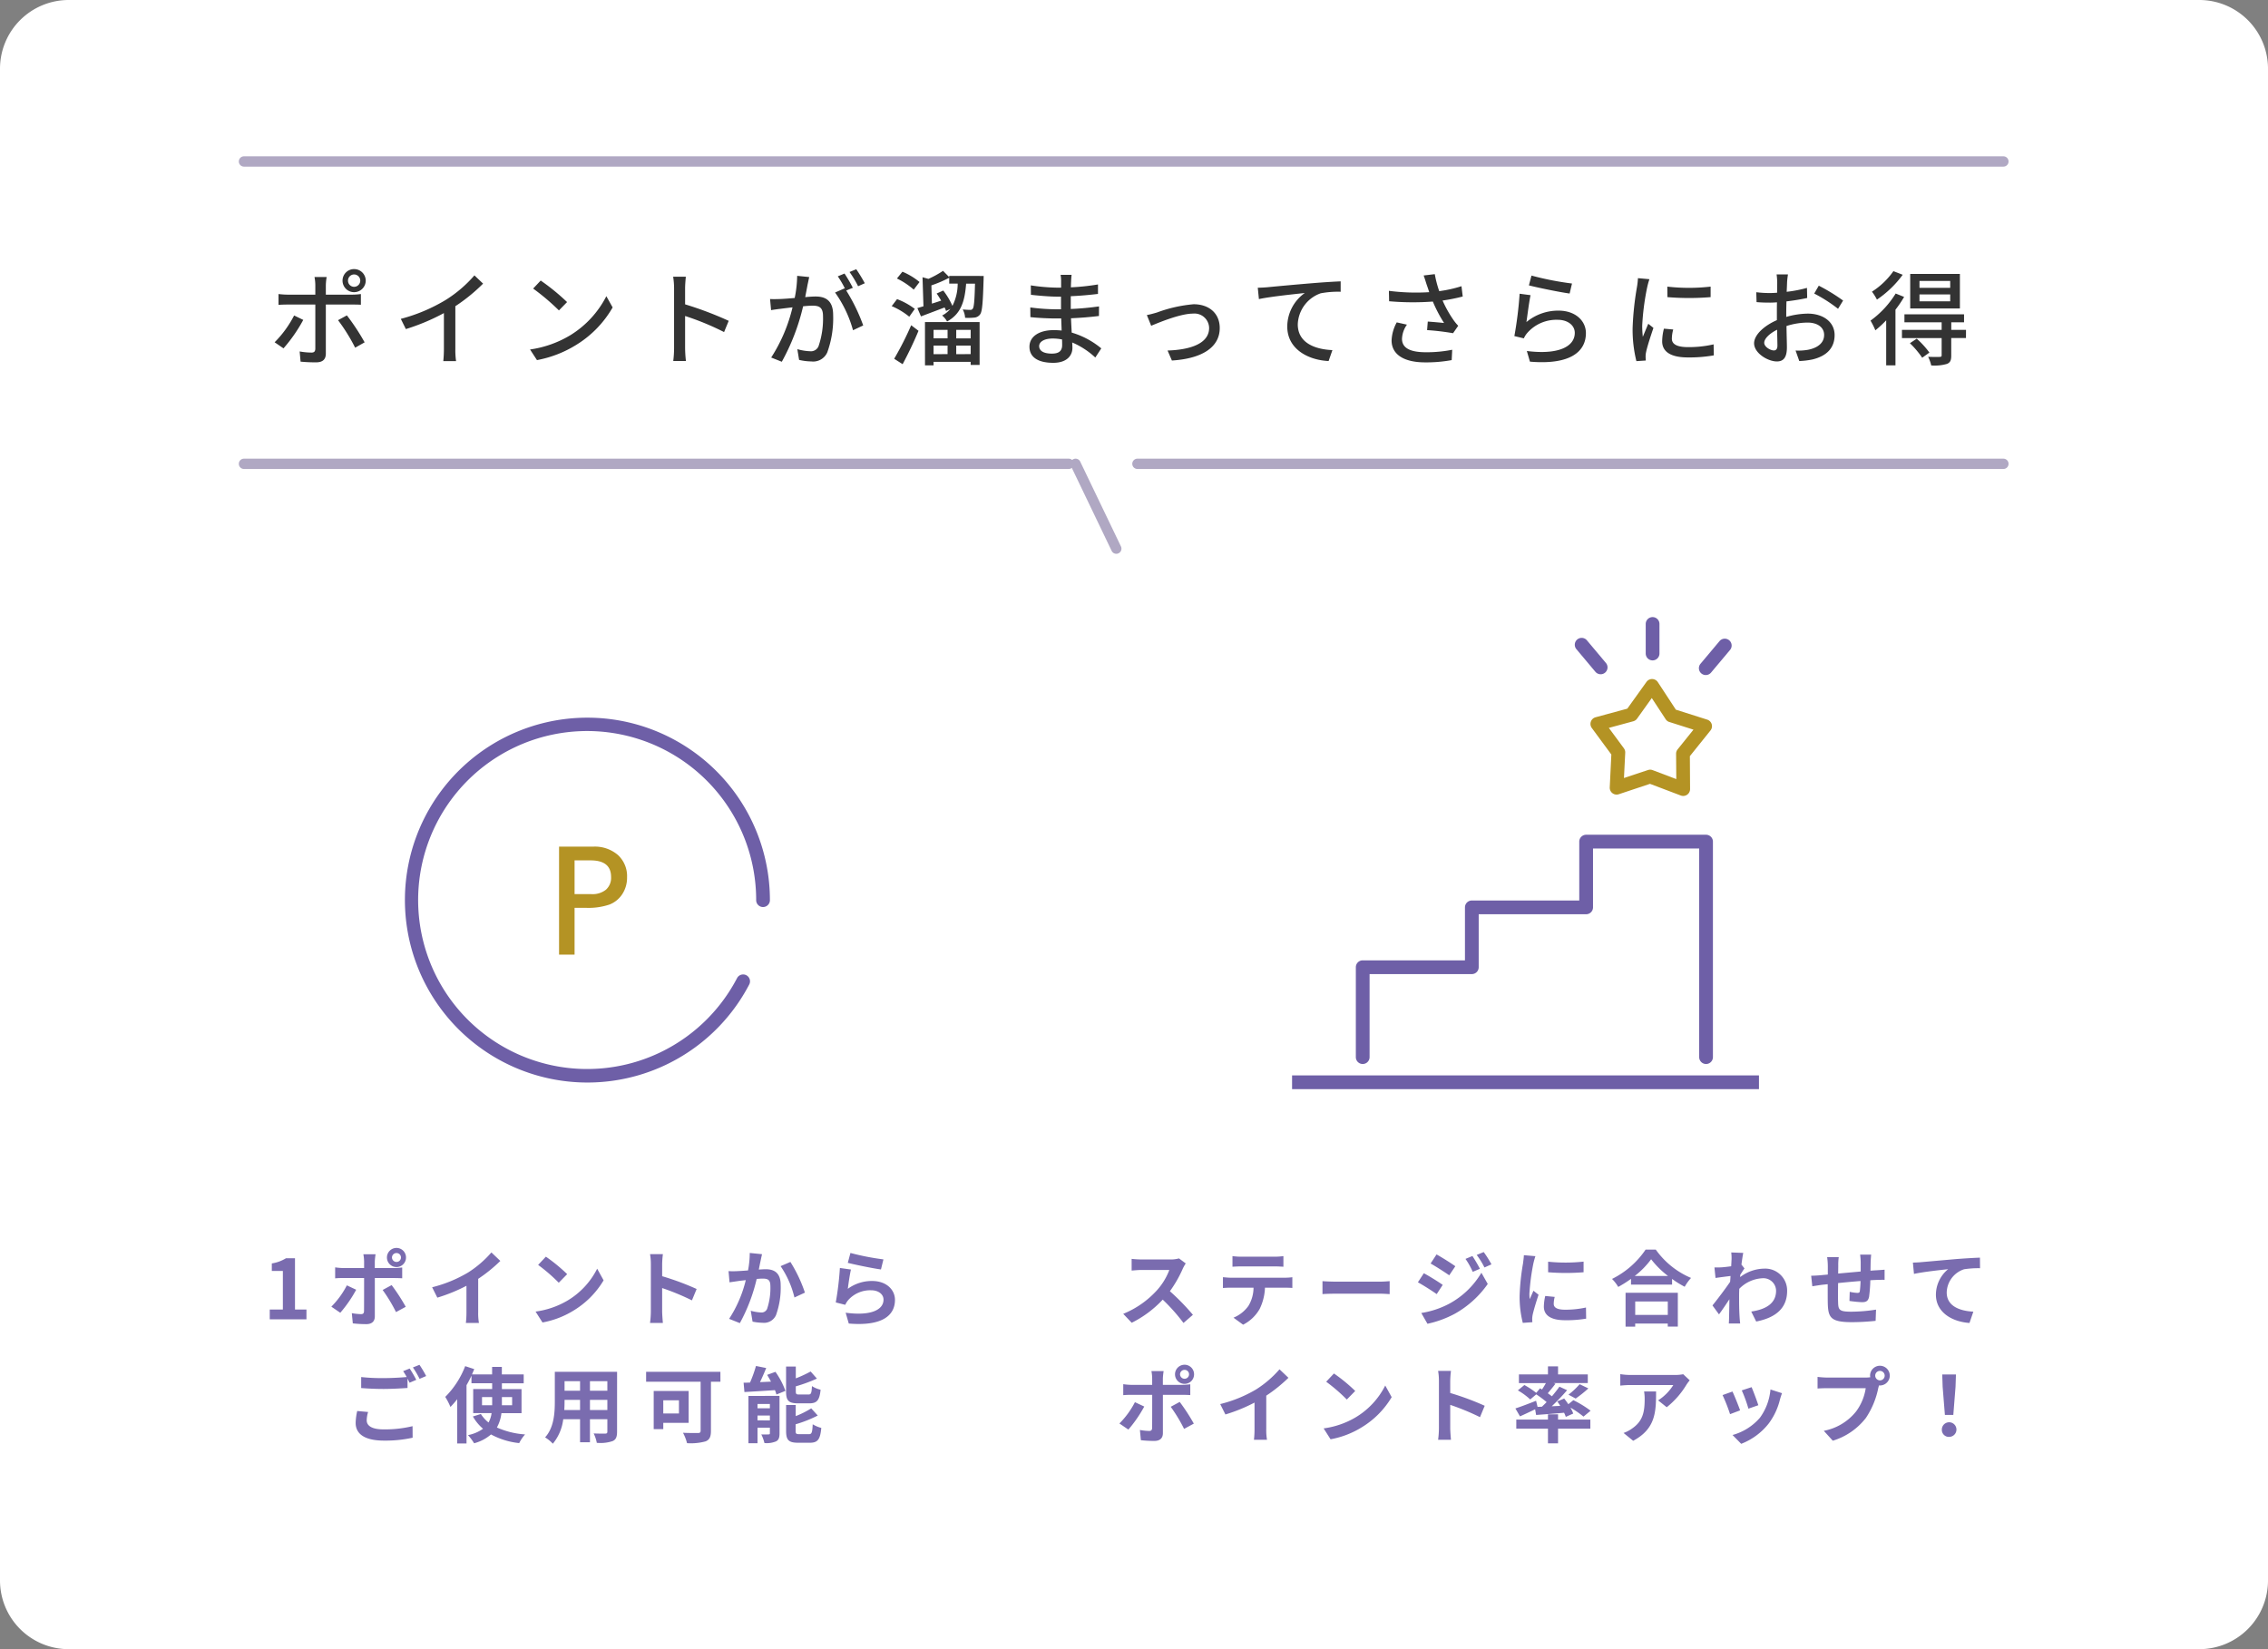 <svg xmlns="http://www.w3.org/2000/svg" width="330" height="240" viewBox="0 0 330 240">
  <rect x="0" y="0" width="330" height="240" fill="#808080" stroke="none"/>
  <defs>
    <style>
      .cls-1 {
        fill: #fff;
      }

      .cls-2 {
        fill: #b0a8c3;
      }

      .cls-3 {
        fill: #7a6caf;
      }

      .cls-4 {
        fill: rgba(244,244,255,0);
      }

      .cls-5 {
        fill: #6e5fa7;
      }

      .cls-6 {
        fill: #b49324;
      }

      .cls-7 {
        fill: #333;
      }
    </style>
  </defs>
  <g id="foot-benefit-02_pc" transform="translate(-507 -4261)">
    <path id="長方形" class="cls-1" d="M10,0H320a10,10,0,0,1,10,10V230a10,10,0,0,1-10,10H10A10,10,0,0,1,0,230V10A10,10,0,0,1,10,0Z" transform="translate(507 4261)"/>
    <path id="パス_22161" data-name="パス 22161" class="cls-2" d="M120,.75H0A.75.75,0,0,1-.75,0,.75.75,0,0,1,0-.75H120a.75.75,0,0,1,.75.75A.75.75,0,0,1,120,.75Z" transform="translate(542.5 4328.5)"/>
    <path id="パス_22160" data-name="パス 22160" class="cls-2" d="M126,.75H0A.75.75,0,0,1-.75,0,.75.75,0,0,1,0-.75H126a.75.75,0,0,1,.75.75A.75.75,0,0,1,126,.75Z" transform="translate(672.5 4328.5)"/>
    <path id="パス_22105" data-name="パス 22105" class="cls-2" d="M5.925,13.092a.75.75,0,0,1-.677-.426L-.676.325a.75.75,0,0,1,.352-1,.75.75,0,0,1,1,.352L6.6,12.018a.75.75,0,0,1-.676,1.075Z" transform="translate(663.5 4328.5)"/>
    <path id="パス_22159" data-name="パス 22159" class="cls-2" d="M256,.75H0A.75.75,0,0,1-.75,0,.75.75,0,0,1,0-.75H256a.75.75,0,0,1,.75.75A.75.75,0,0,1,256,.75Z" transform="translate(542.5 4284.5)"/>
    <path id="パス_22158" data-name="パス 22158" class="cls-3" d="M-45.75,0h5.34V-1.428h-1.668V-8.892h-1.308a5.54,5.54,0,0,1-2.064.756v1.092h1.608v5.616H-45.75Zm17.784-9a.656.656,0,0,1,.66-.648A.645.645,0,0,1-26.658-9a.645.645,0,0,1-.648.648A.656.656,0,0,1-27.966-9ZM-28.7-9a1.393,1.393,0,0,0,1.392,1.392A1.383,1.383,0,0,0-25.926-9a1.383,1.383,0,0,0-1.38-1.392A1.393,1.393,0,0,0-28.7-9Zm-1.656-.468H-32.13a6.217,6.217,0,0,1,.108,1.044v.96H-35.07a9.137,9.137,0,0,1-1.164-.1v1.6c.336-.036.8-.048,1.164-.048h3.048V-6c0,.564,0,4.368-.012,4.812-.012.312-.132.432-.444.432A8.3,8.3,0,0,1-33.81-.9l.144,1.488A17.327,17.327,0,0,0-31.71.7c.852,0,1.248-.432,1.248-1.128v-5.58h2.808c.324,0,.792.012,1.176.036V-7.548a9.712,9.712,0,0,1-1.188.084h-2.8v-.96A9.728,9.728,0,0,1-30.354-9.468Zm-2.82,5.16-1.356-.636a12.5,12.5,0,0,1-2.256,3.1l1.3.888A18.834,18.834,0,0,0-33.174-4.308Zm5.16-.672-1.308.708a22.784,22.784,0,0,1,1.944,3.216l1.416-.768A27.894,27.894,0,0,0-28.014-4.98Zm5.892.312.756,1.512A24.045,24.045,0,0,0-17.13-4.884v3.84A13.439,13.439,0,0,1-17.214.528h1.9a8.25,8.25,0,0,1-.108-1.572V-5.892A22.011,22.011,0,0,0-12.2-8.5l-1.3-1.236a15.384,15.384,0,0,1-3.384,2.916A19.3,19.3,0,0,1-22.122-4.668ZM-5.574-9.12-6.7-7.92a24.951,24.951,0,0,1,3,2.592l1.224-1.248A24.236,24.236,0,0,0-5.574-9.12Zm-1.5,7.992L-6.066.456A13,13,0,0,0-1.614-1.236a12.76,12.76,0,0,0,4.44-4.44L1.89-7.368A11.3,11.3,0,0,1-2.478-2.7,12.368,12.368,0,0,1-7.074-1.128ZM9.7-1.152a13.18,13.18,0,0,1-.12,1.68h1.872c-.048-.492-.108-1.332-.108-1.68v-3.4A34.661,34.661,0,0,1,15.678-2.76l.684-1.656a39.193,39.193,0,0,0-5.016-1.86V-8.052a13.047,13.047,0,0,1,.108-1.44H9.582a8.33,8.33,0,0,1,.12,1.44ZM25.878-9.48,24.09-9.66a13.3,13.3,0,0,1-.252,2.544c-.612.048-1.176.084-1.548.1a11.458,11.458,0,0,1-1.284,0l.144,1.632c.36-.06,1-.144,1.332-.2.228-.024.6-.072,1.032-.12A18.039,18.039,0,0,1,21.09-.072l1.56.624A25.29,25.29,0,0,0,25.1-5.88c.336-.024.636-.048.828-.048.756,0,1.164.132,1.164,1.092a9.551,9.551,0,0,1-.48,3.324.889.889,0,0,1-.9.516,7.031,7.031,0,0,1-1.476-.252L24.5.336A7.763,7.763,0,0,0,25.938.5,1.917,1.917,0,0,0,27.906-.6,11.757,11.757,0,0,0,28.59-5c0-1.728-.9-2.292-2.172-2.292-.252,0-.612.024-1.008.048.084-.432.168-.876.252-1.236C25.722-8.784,25.806-9.168,25.878-9.48Zm4.128,1.128-1.428.612a13.8,13.8,0,0,1,2.016,4.56l1.524-.708A20.741,20.741,0,0,0,30.006-8.352ZM38.742-9.66l-.384,1.44c.936.24,3.612.8,4.824.96l.36-1.464A36.729,36.729,0,0,1,38.742-9.66Zm.072,2.412-1.608-.228a44.271,44.271,0,0,1-.6,5.016l1.38.348a2.907,2.907,0,0,1,.444-.7,4.272,4.272,0,0,1,3.336-1.416c1.044,0,1.788.576,1.788,1.356,0,1.524-1.908,2.4-5.508,1.908L38.5.612c4.992.42,6.72-1.26,6.72-3.444C45.222-4.284,44-5.58,41.9-5.58a5.874,5.874,0,0,0-3.54,1.14C38.442-5.124,38.658-6.588,38.814-7.248ZM-31.44,13.484l-1.584-.144a8.769,8.769,0,0,0-.228,1.728c0,1.656,1.38,2.58,4.128,2.58a18.4,18.4,0,0,0,4.164-.42l-.012-1.68a17.093,17.093,0,0,1-4.212.468c-1.728,0-2.46-.54-2.46-1.32A4.5,4.5,0,0,1-31.44,13.484Zm6.048-6.324-.948.384a8.854,8.854,0,0,1,.516.852c-.924.084-2.22.156-3.36.156A28.154,28.154,0,0,1-32.448,8.4v1.6c.972.072,2.016.132,3.276.132,1.14,0,2.628-.084,3.468-.144V8.636c.108.2.216.408.3.588l.972-.42A17.719,17.719,0,0,0-25.392,7.16Zm1.428-.54-.96.384a12.723,12.723,0,0,1,.972,1.656l.96-.408A17.134,17.134,0,0,0-23.964,6.62Zm9.1,5.88V11.312h1.476V12.5Zm4.38-1.188V12.5h-1.488V11.312Zm1.368,2.34v-3.5h-2.856v-.84H-8.8v-1.3h-3.18V6.92h-1.416V8.012H-16.32c.108-.264.216-.516.324-.768l-1.32-.432a12.738,12.738,0,0,1-2.9,4.476,9.444,9.444,0,0,1,.756,1.464,13.252,13.252,0,0,0,.984-1.128v6.444h1.356V9.584c.264-.456.5-.912.72-1.38v1.1h3.012v.84h-2.76v3.5h2.676a3.9,3.9,0,0,1-.444,1.368,4.947,4.947,0,0,1-1.116-1.236l-1.164.36a6.912,6.912,0,0,0,1.476,1.788,5.535,5.535,0,0,1-2.184.924,7.838,7.838,0,0,1,.888,1.188,6.153,6.153,0,0,0,2.46-1.284,11.017,11.017,0,0,0,4.1,1.26A5.9,5.9,0,0,1-8.6,16.748a12.033,12.033,0,0,1-4.1-1.008,5.676,5.676,0,0,0,.66-2.088ZM.84,13.2V11.72H3.372V13.2Zm-3.732,0c.024-.444.036-.876.036-1.26V11.72H-.6V13.2ZM-.6,9v1.392H-2.856V9Zm3.972,1.392H.84V9H3.372ZM4.788,7.64h-9.06v4.284c0,1.68-.108,3.816-1.416,5.256A5.271,5.271,0,0,1-4.56,18.1,6.872,6.872,0,0,0-3.048,14.54H-.6v3.348H.84V14.54H3.372v1.8c0,.216-.084.288-.312.288s-1.008.012-1.68-.024a5.4,5.4,0,0,1,.456,1.368,5.573,5.573,0,0,0,2.3-.252c.48-.216.648-.6.648-1.368Zm9,4.14V13.7h-2.28V11.78ZM15.2,15.068V10.424H10.116V15.98h1.392v-.912Zm4.62-7.428H9.012V9.08h7.932v7.128c0,.252-.108.336-.384.336s-1.332.012-2.184-.036a6.473,6.473,0,0,1,.588,1.512,8.1,8.1,0,0,0,2.712-.264c.564-.24.768-.66.768-1.524V9.08h1.38Zm12.948,4.584c1.1,0,1.476-.444,1.632-1.98a3.945,3.945,0,0,1-1.26-.528c-.048,1.044-.132,1.224-.516,1.224H31.32c-.456,0-.528-.048-.528-.48V9.752a22.6,22.6,0,0,0,3.072-1.128l-.912-1.032a18.7,18.7,0,0,1-2.16,1V6.872H29.376v3.612c0,1.32.336,1.74,1.74,1.74Zm-7.548,2.484V14h1.8v.708Zm1.8-2.388v.624h-1.8V12.32Zm1.4-1.176H23.9v6.888h1.32V15.764h1.8v.8c0,.144-.048.18-.192.18a9.969,9.969,0,0,1-1.056,0,5.857,5.857,0,0,1,.456,1.26,3.557,3.557,0,0,0,1.68-.24c.4-.2.516-.552.516-1.176Zm-1.8-3.06c.192.312.384.648.564.984l-1.6.072c.3-.636.624-1.356.9-2.052l-1.488-.3A18.957,18.957,0,0,1,24.132,9.2c-.336.012-.648.024-.936.024l.12,1.356c1.224-.072,2.856-.168,4.44-.276a4.432,4.432,0,0,1,.216.636l1.308-.528A11.452,11.452,0,0,0,27.828,7.64Zm4.7,8.628c-.468,0-.552-.06-.552-.48v-.96A18.193,18.193,0,0,0,33.984,14l-.948-1.044a13.591,13.591,0,0,1-2.256,1.128v-1.62h-1.4v3.768c0,1.32.348,1.728,1.752,1.728h1.7c1.152,0,1.512-.468,1.668-2.16a4.443,4.443,0,0,1-1.248-.528c-.06,1.212-.144,1.44-.552,1.44Z" transform="translate(592 4453)"/>
    <path id="パス_22157" data-name="パス 22157" class="cls-3" d="M-53.472-8.136l-.984-.732a4.3,4.3,0,0,1-1.236.156h-4.236A13.406,13.406,0,0,1-61.344-8.8v1.7c.252-.012.912-.084,1.416-.084h4.068a9.3,9.3,0,0,1-1.788,2.94,13.452,13.452,0,0,1-4.92,3.444L-61.332.5A15.807,15.807,0,0,0-56.82-2.868,27.365,27.365,0,0,1-53.8.528L-52.428-.66a33.734,33.734,0,0,0-3.348-3.432,17.643,17.643,0,0,0,1.884-3.3A5.67,5.67,0,0,1-53.472-8.136Zm6.8-1.068v1.548c.372-.024.876-.048,1.3-.048h4.812c.42,0,.888.024,1.3.048V-9.2a9.4,9.4,0,0,1-1.3.084h-4.824A9.229,9.229,0,0,1-46.668-9.2ZM-48.06-6.132V-4.56c.336-.024.792-.048,1.152-.048h3.3a5.157,5.157,0,0,1-.744,2.652A4.985,4.985,0,0,1-46.524-.24l1.4,1.02a5.758,5.758,0,0,0,2.412-2.3,7.613,7.613,0,0,0,.768-3.084h2.892c.336,0,.792.012,1.092.036v-1.56a9.075,9.075,0,0,1-1.092.072h-7.86C-47.28-6.06-47.7-6.1-48.06-6.132Zm14.484.576v1.884c.444-.036,1.248-.06,1.932-.06H-25.2c.5,0,1.116.048,1.4.06V-5.556c-.312.024-.84.072-1.4.072h-6.444C-32.268-5.484-33.144-5.52-33.576-5.556Zm21.816-3.66-1.008.42a10.839,10.839,0,0,1,1.056,1.884l1.044-.444A20.406,20.406,0,0,0-11.76-9.216Zm1.644-.576-1.02.42a11.531,11.531,0,0,1,1.128,1.824L-8.988-8A15.431,15.431,0,0,0-10.116-9.792Zm-6.864.348-.864,1.32c.792.444,2.04,1.248,2.712,1.716l.888-1.32C-14.868-8.172-16.188-9.012-16.98-9.444ZM-19.2-.924l.9,1.572A15.092,15.092,0,0,0-14.292-.828a14.475,14.475,0,0,0,4.764-4.32l-.924-1.632a12.148,12.148,0,0,1-4.668,4.5A12.869,12.869,0,0,1-19.2-.924Zm.372-5.784-.864,1.32c.8.432,2.052,1.236,2.736,1.716l.876-1.344C-16.692-5.448-18.012-6.276-18.828-6.708ZM-.744-8.388v1.536a32.208,32.208,0,0,0,5.16,0V-8.4A24.676,24.676,0,0,1-.744-8.388Zm.96,5.124L-1.164-3.4a7.331,7.331,0,0,0-.2,1.56c0,1.236,1,1.968,3.06,1.968A16.994,16.994,0,0,0,4.788-.1l-.024-1.62A14.185,14.185,0,0,1,1.752-1.4C.528-1.4.072-1.728.072-2.256A4.073,4.073,0,0,1,.216-3.264ZM-2.592-9.192l-1.68-.144c-.012.384-.084.84-.12,1.176a33.461,33.461,0,0,0-.5,4.752A15.34,15.34,0,0,0-4.428.516l1.392-.1C-3.048.252-3.06.06-3.06-.072A3.621,3.621,0,0,1-3-.636c.132-.636.528-1.944.864-2.94l-.744-.588c-.168.4-.36.816-.54,1.224a5.79,5.79,0,0,1-.048-.78,31.828,31.828,0,0,1,.576-4.4C-2.844-8.34-2.688-8.94-2.592-9.192ZM16.668-2.6V-.648h-4.74V-2.6Zm-6.144,3.66h1.4V.612h4.74v.444h1.464v-4.92H10.524Zm1.332-7.368a12.261,12.261,0,0,0,2.388-2.436A13.146,13.146,0,0,0,16.7-6.312Zm1.584-3.84A12.7,12.7,0,0,1,8.556-5.88a5.827,5.827,0,0,1,.9,1.164,16.719,16.719,0,0,0,1.86-1.176v.84h5.976V-5.88a14.394,14.394,0,0,0,1.836,1.14,6.975,6.975,0,0,1,.924-1.284,12.055,12.055,0,0,1-5.136-4.128Zm12.5,1.5c0,.132-.024.468-.048.924-.516.072-1.044.132-1.392.156a10.31,10.31,0,0,1-1.044.012l.156,1.536c.672-.1,1.6-.216,2.184-.288-.012.288-.036.576-.06.852-.684,1.008-1.884,2.592-2.568,3.432L24.12-.72c.42-.564,1.008-1.44,1.512-2.2-.012,1.008-.024,1.7-.048,2.64,0,.192-.012.624-.036.888H27.2c-.036-.276-.072-.708-.084-.924-.072-1.128-.072-2.136-.072-3.12,0-.312.012-.66.024-1.008a5.046,5.046,0,0,1,3.4-1.536,1.845,1.845,0,0,1,1.956,1.8c.012,1.872-1.5,2.736-3.612,3.048l.72,1.452c2.976-.588,4.5-2.04,4.5-4.464A3.185,3.185,0,0,0,30.72-7.38a5.893,5.893,0,0,0-3.528,1.236c.012-.108.012-.228.024-.336.2-.312.444-.708.612-.924l-.444-.564c.1-.756.192-1.368.264-1.7L25.9-9.732A6.625,6.625,0,0,1,25.944-8.652ZM46.26-9.42H44.652a10.1,10.1,0,0,1,.084,1.1V-6.96c-1.092.1-2.256.2-3.276.3,0-.468.012-.876.012-1.152a7.949,7.949,0,0,1,.072-1.248H39.852a9.269,9.269,0,0,1,.1,1.332v1.212c-.384.036-.7.06-.912.084-.612.06-1.164.084-1.512.084l.168,1.536c.312-.048,1.056-.168,1.44-.216.2-.024.48-.048.8-.084,0,1.116,0,2.28.012,2.8.06,2.076.432,2.724,3.54,2.724a33.947,33.947,0,0,0,3.42-.192l.06-1.632a24.176,24.176,0,0,1-3.588.3c-1.8,0-1.908-.264-1.932-1.44-.024-.516-.012-1.62,0-2.724,1.02-.108,2.2-.216,3.264-.3a13.222,13.222,0,0,1-.1,1.452c-.024.228-.132.276-.372.276a6.358,6.358,0,0,1-1.1-.156L43.1-2.676a18.162,18.162,0,0,0,1.812.18c.612,0,.912-.156,1.044-.792a21.053,21.053,0,0,0,.18-2.4c.348-.024.66-.036.924-.048.312-.012.948-.024,1.152-.012V-7.224c-.348.036-.816.06-1.152.084-.276.012-.576.036-.9.06.012-.4.012-.828.024-1.3C46.2-8.7,46.236-9.228,46.26-9.42Zm6.072,1.164.156,1.644c1.392-.3,3.84-.564,4.968-.684A4.833,4.833,0,0,0,55.68-3.588C55.68-1,58.056.36,60.564.528l.564-1.644c-2.028-.108-3.876-.828-3.876-2.8a3.65,3.65,0,0,1,2.532-3.372A13.579,13.579,0,0,1,62.1-7.44l-.012-1.536c-.84.024-2.16.108-3.4.2-2.2.192-4.176.372-5.172.456C53.28-8.292,52.812-8.268,52.332-8.256ZM-54.3,8a.656.656,0,0,1,.66-.648A.645.645,0,0,1-52.992,8a.645.645,0,0,1-.648.648A.656.656,0,0,1-54.3,8Zm-.732,0A1.393,1.393,0,0,0-53.64,9.392,1.383,1.383,0,0,0-52.26,8a1.383,1.383,0,0,0-1.38-1.392A1.393,1.393,0,0,0-55.032,8Zm-1.656-.468h-1.776a6.217,6.217,0,0,1,.108,1.044v.96H-61.4a9.137,9.137,0,0,1-1.164-.1v1.6c.336-.036.8-.048,1.164-.048h3.048V11c0,.564,0,4.368-.012,4.812-.012.312-.132.432-.444.432a8.3,8.3,0,0,1-1.332-.144L-60,17.588a17.327,17.327,0,0,0,1.956.108c.852,0,1.248-.432,1.248-1.128v-5.58h2.808c.324,0,.792.012,1.176.036V9.452A9.712,9.712,0,0,1-54,9.536h-2.8v-.96A9.728,9.728,0,0,1-56.688,7.532Zm-2.82,5.16-1.356-.636a12.5,12.5,0,0,1-2.256,3.1l1.3.888A18.834,18.834,0,0,0-59.508,12.692Zm5.16-.672-1.308.708a22.783,22.783,0,0,1,1.944,3.216l1.416-.768A27.894,27.894,0,0,0-54.348,12.02Zm5.892.312.756,1.512a24.045,24.045,0,0,0,4.236-1.728v3.84a13.439,13.439,0,0,1-.084,1.572h1.9a8.25,8.25,0,0,1-.108-1.572V11.108a22.011,22.011,0,0,0,3.228-2.6l-1.3-1.236a15.384,15.384,0,0,1-3.384,2.916A19.3,19.3,0,0,1-48.456,12.332ZM-31.908,7.88l-1.128,1.2a24.951,24.951,0,0,1,3,2.592l1.224-1.248A24.236,24.236,0,0,0-31.908,7.88Zm-1.5,7.992,1.008,1.584a13,13,0,0,0,4.452-1.692,12.76,12.76,0,0,0,4.44-4.44l-.936-1.692A11.3,11.3,0,0,1-28.812,14.3,12.368,12.368,0,0,1-33.408,15.872Zm16.776-.024a13.18,13.18,0,0,1-.12,1.68h1.872c-.048-.492-.108-1.332-.108-1.68v-3.4a34.661,34.661,0,0,1,4.332,1.788l.684-1.656a39.193,39.193,0,0,0-5.016-1.86V8.948a13.047,13.047,0,0,1,.108-1.44h-1.872a8.33,8.33,0,0,1,.12,1.44ZM-2.28,12.74l-.216-.888c-1.1.432-2.256.876-3.012,1.116l.672,1.152c.648-.288,1.44-.66,2.2-1.032l.144.828c1.152-.084,2.616-.192,4.068-.324a4.646,4.646,0,0,1,.252.6l1.08-.48a4.957,4.957,0,0,0-.408-.864A13.239,13.239,0,0,1,4.4,14.156L5.436,13.3a15.249,15.249,0,0,0-2.508-1.536l-.732.588c-.192-.288-.408-.576-.6-.828l-1.008.42c.144.2.3.42.432.648l-1.236.06a29.176,29.176,0,0,0,2.232-2.34L.9,9.8c-.3.432-.684.912-1.092,1.4-.18-.144-.384-.288-.6-.444.348-.408.744-.9,1.116-1.38l-.264-.1H5.028V8.012H.7V6.848H-.768V8.012H-4.992V9.284h3.924c-.168.3-.372.636-.564.924l-.288-.168-.552.66A11.965,11.965,0,0,0-4.2,9.56l-.948.78a9.456,9.456,0,0,1,1.8,1.32l.876-.744A16.506,16.506,0,0,1-.96,12.044c-.228.228-.456.456-.684.672Zm5.544-1.212a17.707,17.707,0,0,0,1.848-1.476L3.84,9.44a10.9,10.9,0,0,1-1.62,1.524ZM.7,13.82H-.768v.768H-5.376v1.32H-.768v2.136H.7V15.908H5.4v-1.32H.7ZM19.86,8.876l-.948-.888a6.189,6.189,0,0,1-1.224.108H11.22a9.513,9.513,0,0,1-1.464-.12V9.644c.564-.048.96-.084,1.464-.084h6.252a7.136,7.136,0,0,1-2.208,2.232l1.248,1A12.222,12.222,0,0,0,19.392,9.5,6.042,6.042,0,0,1,19.86,8.876Zm-4.9,1.62h-1.74a6.652,6.652,0,0,1,.084,1.08c0,1.968-.288,3.24-1.812,4.3a4.742,4.742,0,0,1-1.26.66l1.4,1.14C14.9,15.92,14.964,13.472,14.964,10.5Zm13.9-.624-1.428.468A19.988,19.988,0,0,1,28.4,13l1.44-.5C29.676,11.948,29.088,10.388,28.86,9.872Zm4.428.876-1.68-.54a8.207,8.207,0,0,1-1.536,4.116,8.074,8.074,0,0,1-3.984,2.508l1.26,1.284a9.371,9.371,0,0,0,4.02-2.976A9.676,9.676,0,0,0,33,11.624C33.072,11.384,33.144,11.132,33.288,10.748Zm-7.212-.24-1.44.516A24.238,24.238,0,0,1,25.728,13.8l1.464-.552C26.952,12.572,26.376,11.12,26.076,10.508ZM46.848,8.2a.69.69,0,1,1,.7.684A.7.7,0,0,1,46.848,8.2Zm-.744,0a1.329,1.329,0,0,0,.024.228,5.178,5.178,0,0,1-.684.048H39.888a13.361,13.361,0,0,1-1.428-.1v1.692c.3-.024.876-.048,1.428-.048h5.58a7.541,7.541,0,0,1-1.4,3.384,7.867,7.867,0,0,1-4.7,2.82l1.308,1.44a9.638,9.638,0,0,0,4.824-3.324,12.114,12.114,0,0,0,1.8-4.368c.036-.108.06-.228.1-.36a.684.684,0,0,0,.156.012A1.434,1.434,0,1,0,46.1,8.2Zm10.884,5.712h1.224l.324-4.1.06-1.788H56.6l.06,1.788Zm.612,3.192a1.062,1.062,0,1,0-1.056-1.056A1.021,1.021,0,0,0,57.6,17.108Z" transform="translate(733 4453)"/>
    <path id="icon_背景" data-name="icon 背景" class="cls-4" d="M0,0H90V90H0Z" transform="translate(547 4349)"/>
    <path id="パス" class="cls-5" d="M25.55,52.1A26.539,26.539,0,0,1,3.535,40.4a1,1,0,1,1,1.657-1.12A24.592,24.592,0,1,0,1,25.55a24.885,24.885,0,0,0,.156,2.785,1,1,0,0,1-1.987.225A26.891,26.891,0,0,1-1,25.55,26.557,26.557,0,0,1,50.013,15.215,26.543,26.543,0,0,1,25.55,52.1Z" transform="translate(599.364 4427.469) rotate(-146)"/>
    <path id="パス_22156" data-name="パス 22156" class="cls-6" d="M1.606,0V-15.711H6.581A5.127,5.127,0,0,1,10.164-14.5,4.182,4.182,0,0,1,11.5-11.242a4.357,4.357,0,0,1-.685,2.426A3.918,3.918,0,0,1,8.939-7.283a9.544,9.544,0,0,1-3.414.477H3.863V0ZM6.188-13.712H3.863V-8.8H6.323A3.117,3.117,0,0,0,8.434-9.45,2.318,2.318,0,0,0,9.175-11.3Q9.175-13.712,6.188-13.712Z" transform="translate(586.739 4399.921)"/>
    <path id="icon_背景-2" data-name="icon 背景" class="cls-4" d="M0,0H90V90H0Z" transform="translate(688 4349)"/>
    <path id="パス_22155" data-name="パス 22155" class="cls-5" d="M67.935,1H0V-1H67.935Z" transform="translate(695 4418.5)"/>
    <path id="パス_22078" data-name="パス 22078" class="cls-5" d="M220.381,24.507a1,1,0,0,1-1-1V-6.856H203.933V1.713a1,1,0,0,1-1,1H187.3v7.71a1,1,0,0,1-1,1H171.423V23.507a1,1,0,0,1-2,0V10.423a1,1,0,0,1,1-1H185.3V1.713a1,1,0,0,1,1-1h15.633V-7.856a1,1,0,0,1,1-1h17.447a1,1,0,0,1,1,1V23.507A1,1,0,0,1,220.381,24.507Z" transform="translate(534.855 4391.335)"/>
    <path id="パス_22154" data-name="パス 22154" class="cls-5" d="M0,5.3a1,1,0,0,1-1-1V0A1,1,0,0,1,0-1,1,1,0,0,1,1,0V4.3A1,1,0,0,1,0,5.3Z" transform="translate(747.456 4351.805)"/>
    <path id="パス_22153" data-name="パス 22153" class="cls-5" d="M0,5.3a1,1,0,0,1-1-1V0A1,1,0,0,1,0-1,1,1,0,0,1,1,0V4.3A1,1,0,0,1,0,5.3Z" transform="translate(757.959 4354.945) rotate(40)"/>
    <path id="パス_22152" data-name="パス 22152" class="cls-5" d="M0,5.3a1,1,0,0,1-1-1V0A1,1,0,0,1,0-1,1,1,0,0,1,1,0V4.3A1,1,0,0,1,0,5.3Z" transform="translate(739.9 4358.123) rotate(140)"/>
    <path id="スター" class="cls-6" d="M4.582-1a1,1,0,0,1,.5.132L9.236,1.51,13.962.73A1,1,0,0,1,15.1,1.92l-.977,4.689,2.2,4.253a1,1,0,0,1-.779,1.454l-4.762.52L7.424,16.246A1,1,0,0,1,5.8,15.954L3.834,11.586-.448,9.439a1,1,0,0,1-.543-.758A1,1,0,0,1-.672,7.8L2.875,4.585,3.594-.15A1,1,0,0,1,4.147-.9,1,1,0,0,1,4.582-1ZM9.048,3.555a1,1,0,0,1-.5-.132l-3.2-1.83L4.8,5.237a1,1,0,0,1-.317.59L1.752,8.3l3.3,1.652a1,1,0,0,1,.464.484L7.025,13.8l2.589-2.624a1,1,0,0,1,.6-.292l3.665-.4-1.7-3.274a1,1,0,0,1-.091-.664l.752-3.608-3.637.6A1,1,0,0,1,9.048,3.555Z" transform="matrix(0.891, 0.454, -0.454, 0.891, 743.298, 4358.738)"/>
    <path id="パス_22176" data-name="パス 22176" class="cls-7" d="M-112.365-11.16a.89.89,0,0,1,.885-.9.9.9,0,0,1,.9.9.9.9,0,0,1-.9.9A.89.89,0,0,1-112.365-11.16Zm-.795,0a1.677,1.677,0,0,0,1.68,1.68,1.69,1.69,0,0,0,1.695-1.68,1.69,1.69,0,0,0-1.695-1.68A1.677,1.677,0,0,0-113.16-11.16Zm-2.31-.525h-1.77a6.391,6.391,0,0,1,.12,1.17V-9.12h-4.02a12.454,12.454,0,0,1-1.335-.09v1.575c.4-.03.885-.045,1.35-.045h4.005v6.435c-.015.4-.18.555-.57.555a10.24,10.24,0,0,1-1.71-.165l.135,1.485a22.471,22.471,0,0,0,2.265.1c.99,0,1.41-.465,1.41-1.275V-7.68h3.78c.375,0,.885,0,1.32.03V-9.21a9.98,9.98,0,0,1-1.335.09h-3.765V-10.5A8.058,8.058,0,0,1-115.47-11.685Zm-3.4,6.24-1.335-.645a15.571,15.571,0,0,1-2.835,3.9l1.29.885A22.412,22.412,0,0,0-118.875-5.445Zm6.345-.66-1.29.7a25.974,25.974,0,0,1,2.49,4.005l1.38-.78A32.232,32.232,0,0,0-112.53-6.105Zm7.845.51.735,1.485a30.69,30.69,0,0,0,5.535-2.325v5.22A17.382,17.382,0,0,1-98.5.555h1.86a11.279,11.279,0,0,1-.105-1.77V-7.44a25.3,25.3,0,0,0,4.035-3.285l-1.26-1.2a18.516,18.516,0,0,1-4.17,3.57A24.77,24.77,0,0,1-104.685-5.595Zm20.355-5.58-1.1,1.17a32.534,32.534,0,0,1,3.75,3.18L-80.49-8.04A31.476,31.476,0,0,0-84.33-11.175ZM-85.875-1.14-84.87.405A16.539,16.539,0,0,0-79.125-1.83,15.337,15.337,0,0,0-73.86-7.26l-.915-1.635A14.282,14.282,0,0,1-79.98-3.24,15.586,15.586,0,0,1-85.875-1.14Zm20.955-.24A15.7,15.7,0,0,1-65.04.54h1.845a17.575,17.575,0,0,1-.12-1.92V-6.015a39.276,39.276,0,0,1,5.67,2.34l.675-1.635a50.845,50.845,0,0,0-6.345-2.4v-2.34c0-.525.06-1.185.105-1.68h-1.845a10.858,10.858,0,0,1,.135,1.68Zm19.665-10.3-1.755-.18a16.841,16.841,0,0,1-.36,3.225c-.84.075-1.65.135-2.13.15-.51.015-.96.03-1.455,0l.15,1.62c.4-.075,1.11-.165,1.485-.21.345-.045.96-.12,1.635-.2A23.394,23.394,0,0,1-50.79.03l1.545.615a31.32,31.32,0,0,0,3.1-8.07c.555-.06,1.05-.09,1.365-.09.945,0,1.53.225,1.53,1.515a12.363,12.363,0,0,1-.66,4.41,1.205,1.205,0,0,1-1.23.705,7.922,7.922,0,0,1-1.845-.3l.255,1.56A8.3,8.3,0,0,0-44.94.6,2.241,2.241,0,0,0-42.63-.72a14.524,14.524,0,0,0,.855-5.445c0-2.1-1.11-2.685-2.55-2.685-.345,0-.9.03-1.515.09.135-.7.27-1.425.36-1.89C-45.4-10.98-45.33-11.37-45.255-11.685Zm6.84-1.14-.975.405a15.144,15.144,0,0,1,1.245,2.07l.975-.435A23.276,23.276,0,0,0-38.415-12.825Zm-1.71.63-.975.405a13.592,13.592,0,0,1,1.065,1.83c-.015-.03-.045-.06-.06-.09l-1.4.615a17.311,17.311,0,0,1,2.61,5.49l1.485-.7A26.24,26.24,0,0,0-39.87-9.72l.96-.4A21.973,21.973,0,0,0-40.125-12.2Zm10.92,1.23a9.875,9.875,0,0,0-2.49-1.5l-.8.99a10.793,10.793,0,0,1,2.445,1.62Zm-.69,3.915a10.178,10.178,0,0,0-2.58-1.425l-.78,1.02A10.436,10.436,0,0,1-30.7-5.91ZM-31.665,1c.765-1.425,1.65-3.255,2.31-4.86l-1.065-.81A45.525,45.525,0,0,1-32.895.21ZM-25.125-4V-2.76h-2.04V-4Zm3.36,1.245h-2.1V-4h2.1Zm-2.1,2.295V-1.71h2.1V-.465Zm-3.3,0V-1.71h2.04V-.465ZM-28.41,1.17h1.245V.66h5.4v.45h1.3V-5.13h-7.95Zm1.695-10.455c.225.315.45.675.66,1.035-.45.15-.915.3-1.35.435l-.075-2.655a17.538,17.538,0,0,0,2.595-1.11v.855h1.23a7.17,7.17,0,0,1-.765,3.24A10.346,10.346,0,0,0-25.755-9.72Zm1.83-2.565v.18l-.9-.915a13.712,13.712,0,0,1-2.13,1.17l-.855-.24.135,4.23c-.315.09-.615.18-.885.255l.525,1.215,3.435-1.3a3.352,3.352,0,0,1,.21.51l.63-.3a3.724,3.724,0,0,1-1.2.96,3.013,3.013,0,0,1,.72.87c2.055-1.11,2.58-2.985,2.775-5.5h1.29c-.06,2.475-.15,3.42-.33,3.645a.392.392,0,0,1-.375.165c-.21,0-.6-.015-1.08-.06a2.9,2.9,0,0,1,.345,1.215,9.137,9.137,0,0,0,1.335-.03,1.144,1.144,0,0,0,.855-.48c.3-.4.4-1.68.5-5.055,0-.18.015-.525.015-.525ZM-11.8-1.635c0-.6.69-1.1,1.965-1.1a6.8,6.8,0,0,1,1.365.135c.015.33.015.63.015.84C-8.46-.8-9.1-.54-9.945-.54-11.235-.54-11.8-.99-11.8-1.635ZM-7.08-12h-1.6a4.922,4.922,0,0,1,.075.945v.915h-.645a27.177,27.177,0,0,1-3.765-.33L-13-9.1c.975.12,2.775.27,3.765.27h.615V-6.99H-9.39a29.325,29.325,0,0,1-3.7-.27l.015,1.41c1.035.12,2.7.195,3.66.195h.825c.015.555.045,1.17.06,1.755-.36-.03-.72-.06-1.11-.06-2.235,0-3.57.975-3.57,2.415C-13.215-.045-12,.8-9.75.8-7.785.8-6.96-.24-6.96-1.38c0-.21-.015-.465-.03-.78A11.533,11.533,0,0,1-3.63.03L-2.76-1.3A12.044,12.044,0,0,0-7.065-3.6c-.03-.675-.075-1.395-.1-2.085,1.44-.06,2.685-.165,4.065-.33L-3.09-7.41c-1.3.18-2.625.315-4.11.375v-1.86c1.455-.06,2.85-.2,3.96-.33v-1.38a32.958,32.958,0,0,1-3.945.42c.015-.33.015-.615.03-.795C-7.14-11.4-7.11-11.73-7.08-12ZM3.87-6.15,4.5-4.59C5.6-5.055,8.745-6.36,10.56-6.36a2.135,2.135,0,0,1,2.37,2.085c0,2.265-2.715,3.18-6.045,3.285L7.515.465c4.35-.27,6.96-1.905,6.96-4.725,0-2.145-1.56-3.465-3.8-3.465a20.328,20.328,0,0,0-5.325,1.2C4.89-6.39,4.305-6.225,3.87-6.15Zm16.14-3.975.165,1.65c1.665-.36,5.16-.72,6.675-.885A6.04,6.04,0,0,0,24.3-4.485C24.3-1.17,27.375.405,30.315.54l.555-1.59c-2.49-.105-5.04-1.02-5.04-3.75a4.973,4.973,0,0,1,3.33-4.515,13.38,13.38,0,0,1,2.91-.225v-1.515c-1.035.045-2.535.135-4.14.27-2.76.225-5.43.48-6.525.585C21.12-10.17,20.595-10.14,20.01-10.125Zm24.555-.51c.105.3.24.69.39,1.155a30.949,30.949,0,0,1-5.865-.195l.03,1.515a39.444,39.444,0,0,0,6.36.045,20.642,20.642,0,0,0,1.635,3.12c-.51-.06-1.575-.15-2.37-.21l-.1,1.245a35.97,35.97,0,0,1,3.78.45l.75-1.08a7.106,7.106,0,0,1-.72-.885A16.714,16.714,0,0,1,46.9-8.265,25.852,25.852,0,0,0,49.83-8.85l-.18-1.5a18.533,18.533,0,0,1-3.24.72,16.312,16.312,0,0,1-.645-2.475l-1.62.195C44.31-11.46,44.46-10.965,44.565-10.635Zm-2.85,5.88-1.485-.33a5.888,5.888,0,0,0-.75,2.625c0,2.085,1.86,3.18,4.8,3.195a20.488,20.488,0,0,0,3.945-.33L48.3-1.1a18.968,18.968,0,0,1-3.93.36c-2.16-.015-3.375-.6-3.375-1.95A3.8,3.8,0,0,1,41.715-4.755Zm18.12-7.14L59.46-10.47c1.155.3,4.455.99,5.925,1.185l.345-1.455A43.959,43.959,0,0,1,59.835-11.895ZM59.7-9.045l-1.59-.21a56.259,56.259,0,0,1-.765,6.165l1.38.33a3.052,3.052,0,0,1,.51-.8,5.63,5.63,0,0,1,4.425-1.9c1.44,0,2.475.8,2.475,1.9,0,1.98-2.34,3.225-6.975,2.64L59.61.63c5.865.5,8.145-1.455,8.145-4.155,0-1.785-1.53-3.27-3.975-3.27A7.221,7.221,0,0,0,59.1-5.13C59.235-6.045,59.49-8.1,59.7-9.045ZM79.6-10.29l.015,1.53a38.23,38.23,0,0,0,6.285,0v-1.53A27.642,27.642,0,0,1,79.6-10.29Zm.855,6.24-1.35-.12a7.6,7.6,0,0,0-.255,1.845c0,1.455,1.17,2.34,3.72,2.34a20.58,20.58,0,0,0,3.795-.3l-.03-1.6a16.108,16.108,0,0,1-3.735.4c-1.815,0-2.34-.555-2.34-1.23A5.211,5.211,0,0,1,80.46-4.05Zm-3.465-7.32-1.665-.15a10.9,10.9,0,0,1-.135,1.245A43.286,43.286,0,0,0,74.55-4.29,19.061,19.061,0,0,0,75.1.555L76.47.465c-.015-.18-.03-.405-.03-.555a2.932,2.932,0,0,1,.075-.69c.15-.75.675-2.355,1.065-3.5l-.75-.6c-.24.555-.54,1.29-.795,1.9a14.8,14.8,0,0,1-.09-1.605,35.972,35.972,0,0,1,.735-5.655A10.758,10.758,0,0,1,76.995-11.37Zm20.16-.7H95.5a9.754,9.754,0,0,1,.09,1.185c0,.27-.015.81-.015,1.485q-.562.045-1.035.045a15.155,15.155,0,0,1-2-.12l.045,1.44c.5.045,1.065.075,1.98.075q.428,0,.99-.045c-.015.57-.015,1.14-.015,1.665v.93c-1.77.765-3.315,2.1-3.315,3.375C92.235-.6,94.23.6,95.535.6,96.42.6,97,.135,97-1.455c0-.6-.045-1.86-.06-3.1a10.148,10.148,0,0,1,3.075-.5c1.365,0,2.4.645,2.4,1.8,0,1.26-1.1,1.92-2.355,2.16a7.911,7.911,0,0,1-1.8.105l.54,1.53a11.659,11.659,0,0,0,1.9-.225c2.2-.525,3.24-1.77,3.24-3.555,0-1.92-1.68-3.12-3.915-3.12a11.717,11.717,0,0,0-3.12.48V-6.4c0-.54.015-1.14.03-1.74,1.035-.12,2.145-.3,3.015-.495l-.03-1.47a18.8,18.8,0,0,1-2.955.57c.03-.54.045-1.02.06-1.38S97.11-11.79,97.155-12.075Zm4.485,1.65-.66,1.14a21.727,21.727,0,0,1,3.465,2.22l.735-1.2A26.863,26.863,0,0,0,101.64-10.425ZM93.7-2.115c0-.6.78-1.365,1.875-1.9.015.975.045,1.845.045,2.325s-.21.69-.51.69C94.6-1,93.7-1.515,93.7-2.115Zm27.06-8h-4.47v-1h4.47Zm0,1.965h-4.47V-9.15h4.47Zm1.41-3.99h-7.23V-7.11h7.23Zm-9.675-.4a11.027,11.027,0,0,1-3.12,2.985A7.78,7.78,0,0,1,110.1-8.4a15.07,15.07,0,0,0,3.75-3.615Zm.33,3.255a13.776,13.776,0,0,1-3.66,3.945,10.294,10.294,0,0,1,.705,1.41,15.459,15.459,0,0,0,1.575-1.455V1.17h1.35v-8.1a16.944,16.944,0,0,0,1.26-1.86Zm2.07,7.23A13.243,13.243,0,0,1,116.685.06l1.05-.75a13.125,13.125,0,0,0-1.845-2.025ZM123.06-4h-2.145V-5.1h1.86V-6.255H114.1V-5.1h5.415V-4h-5.775v1.2h5.775V-.3c0,.18-.06.225-.285.24s-.93.015-1.68-.015a5.76,5.76,0,0,1,.45,1.26,6.445,6.445,0,0,0,2.28-.225c.5-.2.63-.54.63-1.23V-2.805h2.145Z" transform="translate(670 4313)"/>
  </g>
</svg>
